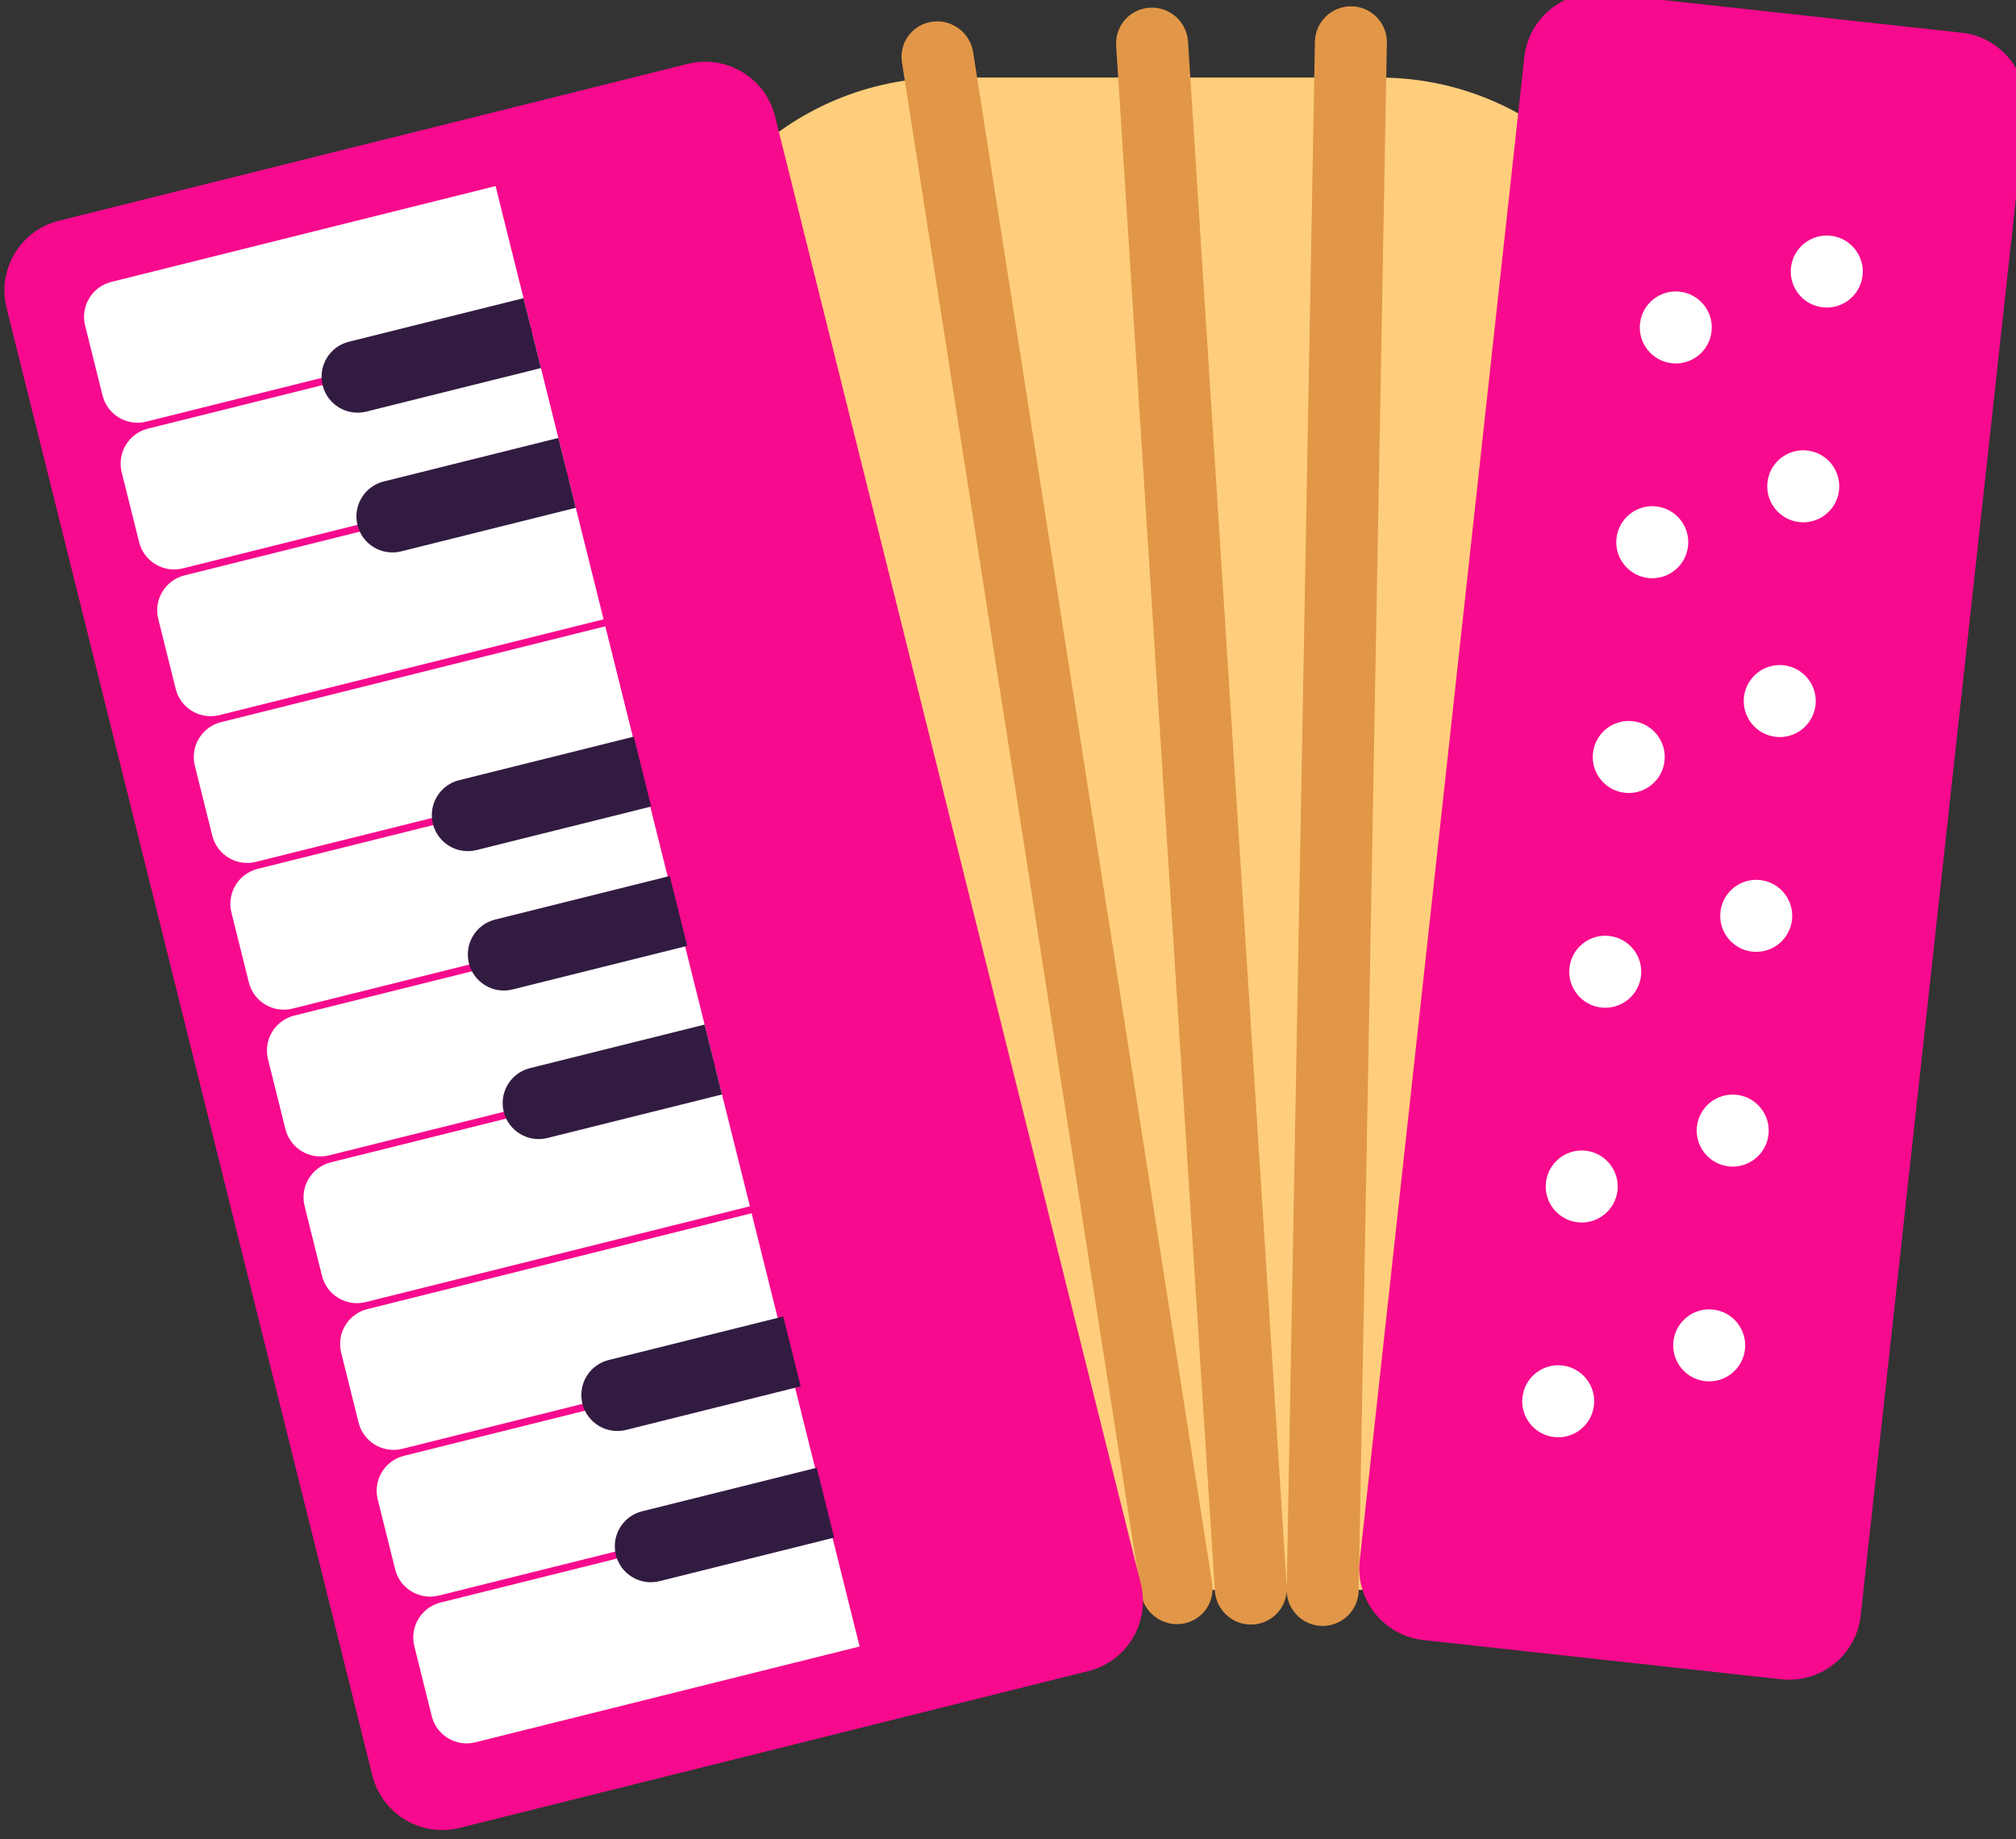<svg width="91" height="83" viewBox="0 0 91 83" fill="none" xmlns="http://www.w3.org/2000/svg">
<rect x="0" y="0" width="91" height="83" fill="#333333" stroke="none"/>
<g clip-path="url(#clip0_1093_5955)">
<path d="M29.75 16.5C29.75 9.32 35.57 3.5 42.75 3.5H62.25C69.43 3.5 75.25 9.32 75.25 16.5V58.75C75.25 65.93 69.43 71.75 62.25 71.75H42.75C35.57 71.75 29.75 65.93 29.75 58.75V16.5Z" fill="#FFCE7C"/>
<path d="M59.353 1.883C59.369 0.986 60.11 0.27 61.007 0.285C61.905 0.3 62.619 1.04 62.602 1.937L61.329 71.778C61.312 72.676 60.572 73.391 59.675 73.376C58.808 73.362 58.113 72.672 58.08 71.817C58.023 72.614 57.384 73.264 56.563 73.312C55.667 73.365 54.894 72.681 54.837 71.786L50.382 2.063C50.325 1.167 51.004 0.399 51.9 0.347C52.796 0.294 53.568 0.978 53.626 1.873L58.081 71.596L58.082 71.604L59.353 1.883Z" fill="#E19747"/>
<path d="M42.07 0.98C41.182 1.107 40.575 1.929 40.713 2.814L51.501 71.905C51.639 72.791 52.471 73.406 53.359 73.279C54.246 73.152 54.854 72.331 54.715 71.445L43.927 2.355C43.789 1.469 42.957 0.853 42.07 0.98Z" fill="#E19747"/>
<path d="M0.296 13.899C-0.138 12.158 0.922 10.394 2.663 9.96L31.044 2.883C32.786 2.449 34.55 3.509 34.984 5.251L51.495 71.473C51.929 73.215 50.87 74.979 49.128 75.413L20.747 82.489C19.005 82.924 17.241 81.864 16.807 80.122L0.296 13.899Z" fill="#F70A8D"/>
<path d="M5.026 12.722C4.155 12.939 3.625 13.821 3.842 14.692L4.628 17.845C4.845 18.716 5.727 19.246 6.598 19.029L23.942 14.704L22.37 8.397L5.026 12.722ZM6.677 19.344C5.806 19.561 5.276 20.443 5.493 21.314L6.28 24.467C6.497 25.338 7.379 25.868 8.249 25.651L25.593 21.327L24.021 15.02L6.677 19.344ZM7.144 27.936C6.927 27.065 7.457 26.183 8.328 25.966L25.672 21.642L27.245 27.949L9.901 32.273C9.03 32.49 8.148 31.96 7.931 31.09L7.144 27.936ZM9.979 32.589C9.108 32.806 8.578 33.687 8.795 34.558L9.582 37.712C9.799 38.583 10.681 39.113 11.551 38.895L28.895 34.571L27.323 28.264L9.979 32.589ZM10.446 41.181C10.229 40.31 10.759 39.428 11.63 39.211L28.974 34.886L30.547 41.193L13.203 45.517C12.332 45.734 11.45 45.205 11.233 44.334L10.446 41.181ZM13.281 45.833C12.41 46.05 11.88 46.932 12.098 47.803L12.884 50.956C13.101 51.827 13.983 52.357 14.854 52.14L32.198 47.815L30.625 41.508L13.281 45.833ZM13.749 54.425C13.532 53.554 14.062 52.672 14.932 52.455L32.276 48.131L33.849 54.438L16.505 58.762C15.634 58.979 14.752 58.449 14.535 57.578L13.749 54.425ZM16.583 59.077C15.712 59.294 15.182 60.176 15.4 61.047L16.186 64.201C16.403 65.071 17.285 65.601 18.156 65.384L35.5 61.06L33.927 54.753L16.583 59.077ZM17.051 67.669C16.834 66.798 17.364 65.916 18.234 65.699L35.578 61.375L37.151 67.682L19.807 72.006C18.936 72.223 18.054 71.694 17.837 70.823L17.051 67.669ZM19.886 72.321C19.015 72.538 18.485 73.421 18.702 74.291L19.488 77.445C19.705 78.316 20.587 78.846 21.458 78.628L38.802 74.304L37.23 67.997L19.886 72.321Z" fill="white"/>
<path d="M14.564 17.392C14.347 16.521 14.877 15.639 15.748 15.422L23.631 13.456L24.418 16.61L16.534 18.575C15.663 18.792 14.781 18.262 14.564 17.392ZM16.137 23.699C15.92 22.828 16.45 21.946 17.32 21.729L25.204 19.763L25.99 22.916L18.107 24.883C17.236 25.1 16.354 24.57 16.137 23.699ZM20.724 35.209C19.853 35.426 19.323 36.308 19.54 37.179C19.758 38.05 20.639 38.58 21.51 38.363L29.394 36.397L28.608 33.244L20.724 35.209ZM21.166 43.469C20.948 42.598 21.478 41.716 22.349 41.499L30.233 39.533L31.019 42.687L23.136 44.653C22.265 44.87 21.383 44.34 21.166 43.469ZM23.921 48.204C23.05 48.421 22.521 49.303 22.738 50.174C22.955 51.044 23.837 51.574 24.707 51.357L32.591 49.392L31.805 46.238L23.921 48.204ZM26.289 63.347C26.072 62.476 26.602 61.594 27.472 61.377L35.356 59.411L36.142 62.565L28.259 64.531C27.388 64.748 26.506 64.218 26.289 63.347ZM28.984 68.203C28.113 68.42 27.583 69.302 27.8 70.173C28.017 71.044 28.899 71.574 29.77 71.356L37.653 69.391L36.867 66.237L28.984 68.203Z" fill="#321B41"/>
<path d="M68.806 2.585C69.001 0.801 70.606 -0.487 72.39 -0.292L88.544 1.477C90.328 1.673 91.616 3.277 91.421 5.062L83.99 72.906C83.795 74.69 82.19 75.978 80.406 75.783L64.252 74.014C62.468 73.818 61.18 72.214 61.376 70.429L68.806 2.585Z" fill="#F70A8D"/>
<path d="M82.281 13.869C83.174 13.967 83.976 13.323 84.074 12.431C84.172 11.539 83.527 10.736 82.635 10.639C81.743 10.541 80.941 11.185 80.843 12.077C80.745 12.969 81.389 13.772 82.281 13.869ZM75.466 16.393C76.358 16.49 77.161 15.846 77.258 14.954C77.356 14.062 76.712 13.26 75.82 13.162C74.928 13.064 74.125 13.708 74.028 14.6C73.93 15.492 74.574 16.295 75.466 16.393ZM74.405 26.085C75.297 26.182 76.099 25.538 76.197 24.646C76.295 23.754 75.651 22.952 74.759 22.854C73.867 22.756 73.064 23.4 72.966 24.293C72.869 25.185 73.513 25.987 74.405 26.085ZM74.074 44.03C73.976 44.923 73.174 45.566 72.282 45.469C71.39 45.371 70.746 44.569 70.844 43.676C70.941 42.784 71.744 42.141 72.636 42.238C73.528 42.336 74.172 43.138 74.074 44.03ZM71.22 55.161C72.112 55.258 72.915 54.615 73.012 53.723C73.11 52.831 72.466 52.028 71.574 51.93C70.682 51.832 69.88 52.477 69.782 53.369C69.684 54.261 70.328 55.063 71.22 55.161ZM70.159 64.853C71.051 64.951 71.853 64.306 71.951 63.414C72.049 62.522 71.405 61.72 70.513 61.622C69.621 61.525 68.818 62.169 68.721 63.061C68.623 63.953 69.267 64.755 70.159 64.853ZM75.135 34.338C75.038 35.23 74.235 35.875 73.343 35.777C72.451 35.679 71.807 34.877 71.905 33.984C72.003 33.092 72.805 32.448 73.697 32.546C74.589 32.644 75.233 33.446 75.135 34.338ZM78.766 60.891C78.669 61.784 77.866 62.427 76.974 62.33C76.082 62.232 75.438 61.43 75.536 60.538C75.633 59.645 76.436 59.001 77.328 59.099C78.22 59.197 78.864 59.999 78.766 60.891ZM78.036 52.638C78.928 52.735 79.73 52.091 79.828 51.199C79.926 50.307 79.282 49.505 78.389 49.407C77.497 49.309 76.695 49.953 76.597 50.845C76.5 51.737 77.144 52.54 78.036 52.638ZM80.889 41.507C80.792 42.399 79.989 43.043 79.097 42.946C78.205 42.848 77.561 42.045 77.659 41.153C77.756 40.261 78.558 39.617 79.451 39.715C80.343 39.813 80.987 40.615 80.889 41.507ZM80.159 33.253C81.051 33.351 81.853 32.707 81.951 31.815C82.049 30.923 81.404 30.12 80.512 30.023C79.62 29.925 78.818 30.569 78.72 31.461C78.623 32.353 79.266 33.156 80.159 33.253ZM83.012 22.123C82.915 23.015 82.112 23.659 81.22 23.562C80.328 23.464 79.684 22.661 79.781 21.769C79.879 20.877 80.681 20.233 81.573 20.331C82.466 20.429 83.11 21.231 83.012 22.123Z" fill="white"/>
</g>
<defs>
<clipPath id="clip0_1093_5955">
<rect width="91" height="83" fill="white"/>
</clipPath>
</defs>
</svg>
